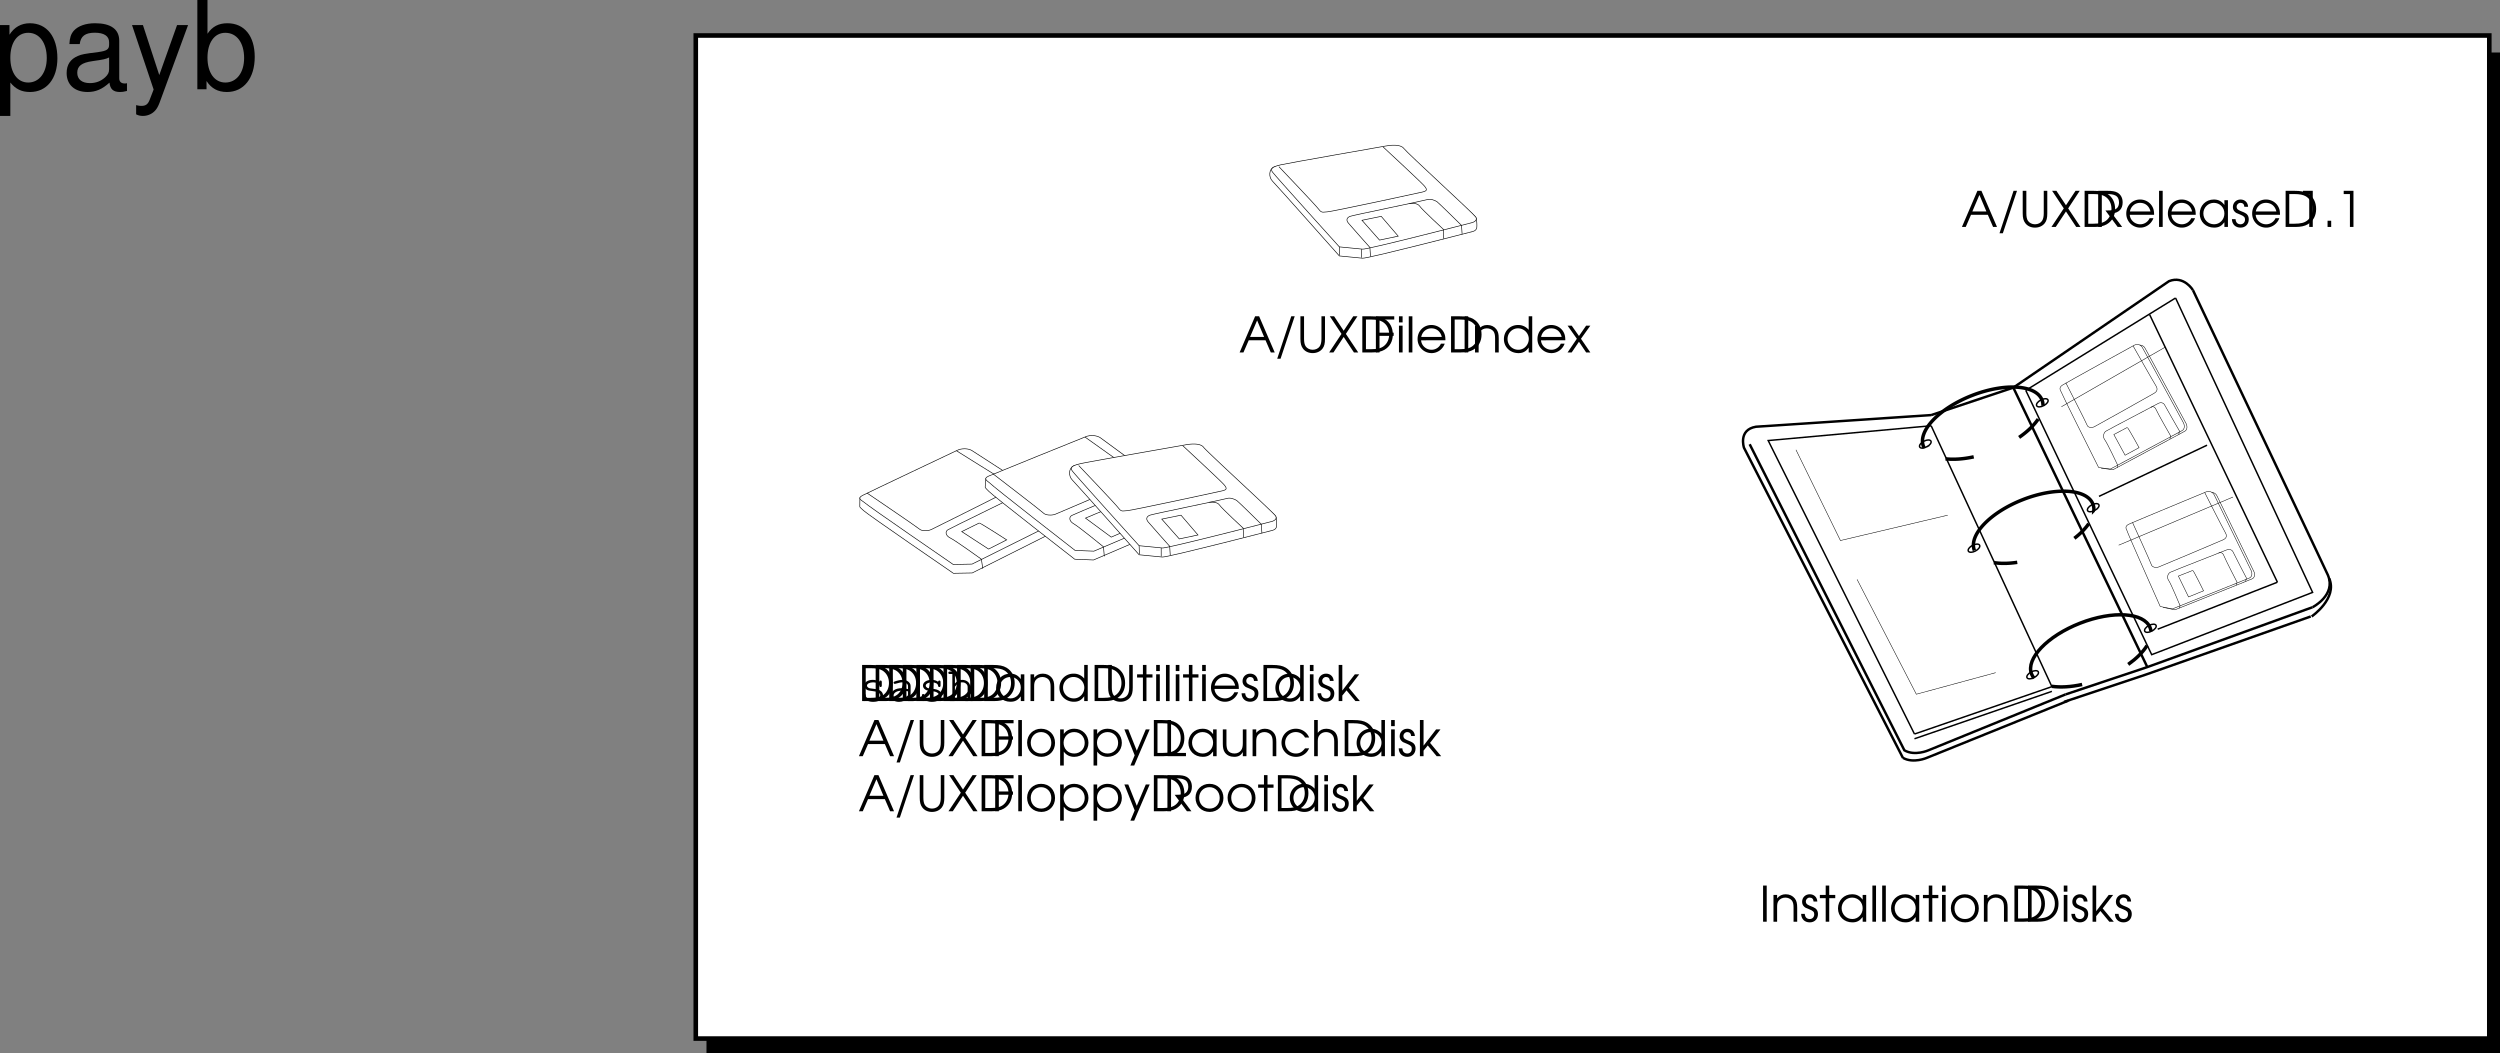 <svg xmlns="http://www.w3.org/2000/svg" xmlns:xlink="http://www.w3.org/1999/xlink" width="408.422" height="172.078"><rect width="100%" height="100%" fill="#808080" stroke="none"/><defs><path id="a" d="M.61 0h.593v-5.906H.61zm0 0"/><path id="b" d="M.5 0h.594v-2.406c0-.485.062-.75.234-1 .234-.328.64-.531 1.11-.531.421 0 .812.171 1.062.468.203.281.281.594.281 1.172V0h.594v-2.297c0-.734-.11-1.125-.39-1.5-.344-.437-.86-.687-1.485-.687-.578 0-1.031.218-1.406.671v-.562H.5Zm0 0"/><path id="c" d="M.14-1.281C.157-.438.704.109 1.548.109 2.344.11 2.89-.453 2.89-1.25c0-.547-.25-.906-.766-1.125-.672-.281-.703-.281-.828-.36-.266-.124-.39-.312-.39-.562 0-.36.28-.64.624-.64.39 0 .61.218.64.64h.61C2.75-4 2.25-4.484 1.547-4.484c-.719 0-1.25.53-1.25 1.234 0 .328.125.594.328.781.188.172.203.188.813.422.687.281.843.453.843.844 0 .437-.297.766-.734.766-.484 0-.781-.313-.813-.844zm0 0"/><path id="d" d="M1.047 0h.578v-3.844h.984v-.531h-.984v-1.531h-.578v1.531H.094v.531h.953zm0 0"/><path id="e" d="M4.953-4.375h-.578v.781c-.453-.61-.969-.89-1.734-.89-1.313 0-2.297 1-2.297 2.312 0 1.313 1 2.281 2.344 2.281.75 0 1.203-.25 1.687-.875V0h.578Zm-2.297.438c.969 0 1.719.75 1.719 1.734 0 1-.75 1.765-1.688 1.765-.984 0-1.75-.78-1.75-1.78 0-.954.766-1.72 1.72-1.72zm0 0"/><path id="f" d="M.5 0h.594v-5.906H.5Zm0 0"/><path id="g" d="M.5 0h.594v-4.375H.5Zm0-4.906h.594v-1H.5Zm0 0"/><path id="h" d="M2.625-4.484C1.328-4.484.344-3.5.344-2.22c0 1.361.969 2.33 2.344 2.33 1.265 0 2.218-.968 2.218-2.28 0-1.345-.953-2.313-2.281-2.313zm0 .546c.969 0 1.672.75 1.672 1.766S3.609-.437 2.657-.437c-1 0-1.72-.735-1.72-1.766 0-.985.72-1.735 1.688-1.735zm0 0"/><path id="i" d="M.61 0h1.593c.89 0 1.516-.14 2.031-.438.891-.53 1.36-1.39 1.36-2.5 0-1.109-.453-1.984-1.328-2.515-.563-.328-1.188-.453-2.266-.453H.61Zm.593-.531v-4.844h.828c.875 0 1.469.125 1.89.375C4.61-4.578 5-3.844 5-2.953c0 .765-.297 1.453-.844 1.89-.468.375-1.078.532-2.125.532zm0 0"/><path id="j" d="M.5 0h.594v-.906l.687-.844L3.234 0h.735L2.156-2.172 3.86-4.375h-.718L1.094-1.719v-4.187H.5Zm0 0"/><path id="k" d="M.094 0h.625l.86-1.984h2.75L5.187 0h.64L3.281-5.906h-.656Zm1.703-2.531 1.156-2.703 1.14 2.703zm0 0"/><path id="l" d="M.313 1.031h.546l2.313-6.937h-.563zm0 0"/><path id="m" d="M.61-5.906v3.687c0 .75.124 1.203.421 1.594.344.469.922.734 1.578.734.672 0 1.25-.265 1.61-.734.297-.39.406-.844.406-1.594v-3.687h-.578v3.687c0 .531-.094.938-.281 1.219-.22.344-.657.563-1.157.563-.468 0-.906-.22-1.14-.563-.188-.281-.266-.688-.266-1.219v-3.687zm0 0"/><path id="n" d="M.063 0h.703l1.671-2.531L4.11 0h.704L2.796-3.031l1.89-2.875H4l-1.563 2.36-1.562-2.36H.172l1.906 2.875zm0 0"/><path id="o" d="M.61 0h.593v-2.703h2.313v-.531H1.203v-2.141H3.61v-.531h-3zm0 0"/><path id="p" d="M4.89-1.984c0-.61-.077-.97-.296-1.36-.39-.703-1.157-1.14-2-1.14-1.266 0-2.25 1-2.25 2.28A2.284 2.284 0 0 0 2.64.11c.953 0 1.812-.625 2.14-1.546h-.625c-.25.593-.86 1-1.531 1-.89 0-1.656-.688-1.703-1.547zM.939-2.531c.171-.844.828-1.406 1.656-1.406.86 0 1.5.53 1.703 1.406zm0 0"/><path id="q" d="M4.969-5.906H4.39v2.218a2.204 2.204 0 0 0-1.735-.796c-1.312 0-2.312 1-2.312 2.312C.344-.875 1.375.11 2.719.11c.734 0 1.219-.265 1.672-.906V0h.578ZM2.64-3.938c.984 0 1.765.782 1.765 1.735 0 .969-.765 1.765-1.703 1.765-1 0-1.765-.765-1.765-1.765 0-.969.765-1.735 1.703-1.735zm0 0"/><path id="r" d="M.063 0h.671l1.188-1.75L3.094 0h.687L2.25-2.234l1.531-2.141h-.687L1.922-2.687.734-4.375H.063l1.515 2.14zm0 0"/><path id="v" d="M.5-4.375v5.906h.594V-.75c.39.563.984.86 1.703.86 1.312 0 2.328-1 2.328-2.282 0-1.312-1-2.312-2.313-2.312-.75 0-1.343.296-1.718.859v-.75zm2.297.438c.984 0 1.719.75 1.719 1.765 0 .985-.735 1.735-1.72 1.735-1 0-1.733-.75-1.733-1.766 0-.969.75-1.735 1.734-1.735zm0 0"/><path id="w" d="M1.063 1.531h.625l2.53-5.906h-.64L2.11-.891.72-4.375H.08L1.765-.141zm0 0"/><path id="x" d="M.61 0h3.03v-.531H1.204v-5.375H.61zm0 0"/><path id="y" d="M4.36-4.375h-.594v2.25c0 .531-.079.875-.266 1.14-.25.36-.64.547-1.094.547-.5 0-.906-.203-1.11-.546-.124-.235-.202-.579-.202-1.032v-2.359H.5v2.36c0 .655.11 1.092.344 1.42.328.453.86.703 1.515.703.688 0 1.11-.25 1.407-.796V0h.593zm0 0"/><path id="z" d="M4.188-1.281c-.454.593-.875.843-1.5.843-.97 0-1.75-.765-1.75-1.75 0-.984.765-1.75 1.734-1.75.64 0 1.187.313 1.515.891h.672a2.321 2.321 0 0 0-2.171-1.437C1.375-4.484.344-3.47.344-2.204.344-.89 1.375.11 2.719.11c.547 0 1.047-.171 1.453-.5.281-.218.453-.437.687-.89zm0 0"/><path id="A" d="M.5 0h.594v-2.406c0-.469.062-.75.25-.985.234-.343.64-.546 1.093-.546.422 0 .813.171 1.047.468.22.266.297.61.297 1.11V0h.594v-2.36c0-.656-.125-1.109-.375-1.453-.328-.421-.875-.671-1.516-.671-.593 0-1.093.25-1.39.671v-2.093H.5Zm0 0"/><path id="B" d="M2.875-2.203c1.14-.125 1.734-.75 1.734-1.813 0-.734-.312-1.296-.875-1.609-.375-.203-.875-.281-1.656-.281H.61V0h.594v-5.375h.828c.625 0 1.047.063 1.36.219.406.187.625.593.625 1.125 0 .672-.297 1.093-.891 1.25-.281.062-.672.094-1.328.094l2 2.687h.734Zm0 0"/><path id="C" d="M2.25 0h.578v-5.906H1.234v.531H2.25Zm0 0"/><path id="D" d="M.813 0h.593v-1.016H.813Zm0 0"/><path id="s" d="M1.203-.938c0-.14-.094-.218-.219-.218s-.203.078-.203.25v.656c0 .156.078.25.203.25.141 0 .204-.094.204-.25.312.25.734.375 1.218.375.953 0 1.625-.438 1.625-1.078 0-.281-.172-.563-.422-.735-.265-.171-.562-.265-1.062-.312-.703-.078-.735-.094-.922-.188-.14-.093-.219-.218-.219-.328 0-.312.422-.546 1-.546.578 0 .985.218 1.016.546.015.141.078.22.203.22.14 0 .203-.095.203-.25v-.548c0-.172-.062-.265-.203-.265-.11 0-.188.093-.203.203-.266-.203-.625-.313-1.063-.313-.812 0-1.406.39-1.406.938 0 .265.14.5.39.656.22.14.454.188 1.048.25.437.047.656.094.859.219.203.11.328.281.328.453 0 .39-.5.672-1.187.672-.657 0-1.188-.266-1.188-.61zm0 0"/><path id="t" d="M3.313 0h.812c.156 0 .25-.078.25-.203 0-.14-.094-.203-.25-.203h-.39v-2.047c0-.594-.579-1.016-1.344-1.016-.297 0-.829.11-1.266.266-.11.031-.172.094-.172.187 0 .125.094.204.203.204.032 0 .063 0 .157-.032.468-.14.796-.219 1.062-.219.547 0 .938.25.938.61v.5c-.485-.125-.688-.156-1.047-.156C1.234-2.11.53-1.625.53-.906c0 .61.531 1.031 1.297 1.031.547 0 .984-.172 1.484-.594Zm0-.938c-.516.47-.938.657-1.485.657-.547 0-.875-.25-.875-.625 0-.469.563-.797 1.36-.797.343 0 .734.047 1 .11zm0 0"/><path id="u" d="M1.375-4.828H.562c-.171 0-.265.078-.265.203 0 .14.094.203.266.203h.39v4.016H.625c-.172 0-.25.062-.25.203 0 .125.094.203.25.203h1.063c.171 0 .265-.078.265-.203 0-.14-.094-.203-.266-.203h-.312V-2.36c.203-.235.344-.391.39-.422.235-.188.454-.281.75-.281.313 0 .47.046.657.203.187.14.281.328.281.562v1.89h-.312c-.172 0-.266.063-.266.204 0 .125.094.203.266.203h1.046c.172 0 .266-.078.266-.203 0-.14-.078-.203-.266-.203h-.312v-1.922c0-.656-.563-1.14-1.313-1.14-.484 0-.812.171-1.187.593zm0 0"/><path id="E" d="M1.078 4.36h1.688v-5.454C3.64-.016 4.625.453 5.984.453c2.72 0 4.47-2.172 4.47-5.516 0-3.515-1.72-5.718-4.5-5.718-1.407 0-2.548.64-3.329 1.875v-1.578H1.078Zm4.61-13.58c1.828 0 3.03 1.625 3.03 4.125 0 2.375-1.218 4-3.03 4-1.782 0-2.922-1.61-2.922-4.062 0-2.469 1.14-4.063 2.921-4.063zm0 0"/><path id="F" d="M10.703-.984c-.187.046-.265.046-.36.046-.577 0-.905-.296-.905-.828v-6.156c0-1.86-1.36-2.86-3.938-2.86-1.547 0-2.766.438-3.484 1.22-.47.546-.672 1.14-.72 2.187h1.688c.141-1.281.891-1.86 2.454-1.86 1.515 0 2.343.547 2.343 1.547v.454c-.015.718-.375.968-1.734 1.156-2.36.297-2.734.375-3.36.64C1.454-4.921.845-4 .845-2.64.844-.734 2.156.453 4.28.453 5.594.453 6.656 0 7.844-1.078 7.954 0 8.484.453 9.562.453c.36 0 .579-.031 1.141-.172zM7.781-3.297c0 .563-.156.89-.656 1.36-.688.625-1.5.937-2.484.937-1.297 0-2.063-.625-2.063-1.688 0-1.093.719-1.656 2.516-1.906 1.781-.25 2.125-.328 2.687-.593zm0 0"/><path id="G" d="M7.766-10.484 4.859-2.313l-2.671-8.171H.405L3.937.046l-.64 1.657c-.281.734-.64 1.016-1.344 1.016-.266 0-.516-.031-.875-.125v1.5c.344.187.688.265 1.125.265a2.73 2.73 0 0 0 1.563-.5c.515-.375.812-.812 1.14-1.656l4.657-12.687zm0 0"/><path id="H" d="M1.078-14.578V0h1.5v-1.344C3.375-.125 4.438.453 5.906.453c2.75 0 4.547-2.25 4.547-5.734 0-3.407-1.687-5.5-4.469-5.5-1.437 0-2.468.547-3.25 1.719v-5.516zm4.578 5.36c1.86 0 3.063 1.624 3.063 4.124 0 2.375-1.235 4-3.063 4-1.781 0-2.922-1.61-2.922-4.062 0-2.469 1.141-4.063 2.922-4.063zm0 0"/></defs><path d="M408.422 172.078V8.578H115.418v163.5h293.004"/><path fill="#fff" d="M406.672 169.672V5.8H113.668v163.87h293.004"/><path fill="none" stroke="#000" stroke-width=".75" d="M406.672 169.672V5.8H113.668v163.87Zm0 0"/><path fill="#fff" d="M140.48 81.34c.954-.496 17.801-6.59 18.29-6.313.484.278 14.894 8.313 15.464 8.703.344.239.614 1.82.043 2.118-.57.3-15.445 7.754-15.445 7.754l-3.078.058s-13.992-9.597-14.633-10.215c-.191-.187-.66-.543-.66-.683 0-.18.02-1.422.02-1.422"/><path fill="none" stroke="#000" stroke-miterlimit="10" stroke-width=".1" d="M140.48 81.34c.954-.496 17.801-6.59 18.29-6.313.484.278 14.894 8.313 15.464 8.703.344.239.614 1.82.043 2.118-.57.3-15.445 7.754-15.445 7.754l-3.078.058s-13.992-9.598-14.633-10.215c-.191-.187-.66-.543-.66-.683 0-.18.02-1.422.02-1.422zm0 0"/><path fill="#fff" d="M156.242 73.633c.95-.5 2.012-.328 2.5-.051.488.281 14.422 9.352 15.004 9.727.586.375.887.945.316 1.246-.574.297-15.257 7.601-15.257 7.601l-3.078.063s-13.993-9.602-14.63-10.215c-.195-.192-1.167-.555-.21-1.055.718-.383 15.355-7.316 15.355-7.316"/><path fill="none" stroke="#000" stroke-miterlimit="10" stroke-width=".1" d="M156.242 73.633c.95-.5 2.012-.328 2.5-.051.488.281 14.422 9.352 15.004 9.727.586.375.887.945.317 1.246-.575.297-15.258 7.601-15.258 7.601l-3.078.063s-13.993-9.602-14.63-10.215c-.195-.192-1.167-.555-.21-1.055.718-.383 15.355-7.316 15.355-7.316zm0 0"/><path fill="none" stroke="#000" stroke-miterlimit="10" stroke-width=".1" d="M156.242 73.633s7.594 4.762 8.57 5.32c.973.563.5.953.118 1.152-.38.204-12.028 6.067-12.778 6.403-.668.304-1.629.226-1.925-.059-.293-.281-8.579-5.902-8.579-5.902m18.902 12.348-.218-1.536s-4.297-3.093-5.074-3.464c-.778-.372-.887-1.043-.41-1.34.476-.297 10.586-5.207 11.16-5.504.57-.301 1.34-.219 1.73.062.39.282 5.653 3.551 5.653 3.551l.125 1.535"/><path fill="none" stroke="#000" stroke-miterlimit="10" stroke-width=".1" d="m171.703 87.102-.125-1.442s-5.015-3.133-5.601-3.601c-.586-.47-1.164-.457-1.547-.258"/><path fill="#fff" d="M157.117 86.848s2.715-1.348 2.86-1.403c.144-.05 4.48 2.754 4.48 2.754l-2.957 1.5-4.383-2.851"/><path fill="none" stroke="#000" stroke-miterlimit="10" stroke-width=".1" d="M157.117 86.848s2.715-1.348 2.86-1.403c.144-.05 4.48 2.754 4.48 2.754l-2.957 1.5zm0 0"/><path fill="#fff" d="M161.059 78.16c.98-.441 18.16-5.527 18.625-5.219.472.305 14.379 9.18 14.93 9.602.324.258.5 1.852-.087 2.117-.59.266-15.879 6.824-15.879 6.824l-3.074-.125s-13.398-10.402-14-11.058c-.183-.2-.629-.582-.625-.723.012-.18.11-1.418.11-1.418"/><path fill="none" stroke="#000" stroke-miterlimit="10" stroke-width=".1" d="M161.059 78.16c.98-.441 18.16-5.527 18.625-5.219.472.305 14.379 9.18 14.93 9.602.324.258.5 1.852-.087 2.117-.59.266-15.879 6.824-15.879 6.824l-3.074-.125s-13.398-10.402-14-11.058c-.183-.2-.629-.582-.625-.723.012-.18.11-1.418.11-1.418zm0 0"/><path fill="#fff" d="M177.246 71.395c.98-.442 2.027-.204 2.496.105.469.305 13.844 10.187 14.406 10.594.563.406.829.996.239 1.261-.59.266-15.68 6.688-15.68 6.688l-3.074-.121s-13.399-10.41-14.004-11.067c-.184-.195-1.129-.62-.149-1.062.747-.336 15.766-6.398 15.766-6.398"/><path fill="none" stroke="#000" stroke-miterlimit="10" stroke-width=".1" d="M177.246 71.395c.98-.442 2.027-.204 2.496.105.469.305 13.844 10.187 14.406 10.594.563.406.829.996.239 1.261-.59.266-15.68 6.688-15.68 6.688l-3.074-.121s-13.399-10.41-14.004-11.067c-.184-.195-1.129-.62-.149-1.062.747-.336 15.766-6.398 15.766-6.398zm0 0"/><path fill="none" stroke="#000" stroke-miterlimit="10" stroke-width=".1" d="M177.246 71.395s7.297 5.207 8.238 5.824c.938.617.442.98.047 1.156-.386.176-12.36 5.344-13.129 5.637-.683.261-1.64.125-1.918-.176-.277-.297-8.218-6.395-8.218-6.395m18.14 13.442-.129-1.547s-4.101-3.344-4.855-3.758c-.754-.418-.824-1.094-.332-1.363.492-.27 10.875-4.57 11.465-4.836.586-.266 1.351-.137 1.726.168.371.305 5.43 3.879 5.43 3.879l.031 1.539"/><path fill="none" stroke="#000" stroke-miterlimit="10" stroke-width=".1" d="m191.883 85.758-.04-1.446s-4.824-3.421-5.382-3.925c-.555-.504-1.133-.528-1.524-.348"/><path fill="#fff" d="M177.336 84.645s2.793-1.188 2.937-1.23c.149-.044 4.309 3.01 4.309 3.01l-3.039 1.325-4.207-3.105"/><path fill="none" stroke="#000" stroke-miterlimit="10" stroke-width=".1" d="M177.336 84.645s2.793-1.188 2.937-1.23c.149-.044 4.309 3.01 4.309 3.01l-3.039 1.325zm0 0"/><path fill="#fff" d="M193.121 73.535c.926-.183 15.16 10.047 15.344 10.953.09.461.129 1.106.09 1.477-.059.597-.739.695-.739.695s-17.195 4.442-17.93 4.344c-.187-.027-3.788-.371-3.788-.371s-10.25-11.547-10.903-12.2c-.695-.69-.582-1.94.16-2.308.739-.371 17.766-2.59 17.766-2.59"/><path fill="none" stroke="#000" stroke-miterlimit="10" stroke-width=".1" d="M193.121 73.535c.926-.183 15.16 10.047 15.344 10.953.09.461.129 1.106.09 1.477-.059.597-.739.695-.739.695s-17.195 4.442-17.93 4.344c-.187-.027-3.788-.371-3.788-.371s-10.25-11.547-10.903-12.2c-.695-.69-.582-1.94.16-2.308.739-.371 17.766-2.59 17.766-2.59zm0 0"/><path fill="#fff" d="M193.492 72.707c.922-.187 2.586-.371 3.14.367.555.738 11.368 10.63 11.74 11.184.429.644-.556.922-.556.922s-17.195 4.445-17.93 4.343c-.187-.023-3.788-.37-3.788-.37s-10.352-11.458-10.903-12.196c-.574-.766.508-.996 1.293-1.203.801-.211 17.004-3.047 17.004-3.047"/><path fill="none" stroke="#000" stroke-miterlimit="10" stroke-width=".1" d="M193.492 72.707c.922-.187 2.586-.371 3.14.367.556.739 11.368 10.63 11.74 11.184.429.644-.556.922-.556.922s-17.195 4.445-17.93 4.343a954.93 954.93 0 0 0-3.788-.37s-10.352-11.458-10.903-12.196c-.574-.766.508-.996 1.293-1.203.801-.211 17.004-3.047 17.004-3.047zm0 0"/><path fill="none" stroke="#000" stroke-miterlimit="10" stroke-width=".1" d="m191.184 90.727-.094-1.48s-3.05-3.419-3.512-3.974c-.46-.554-.183-.925.278-1.109.46-.184 12.011-2.539 12.57-2.727.55-.183 1.242.094 1.613.325.246.156 4.02 3.883 4.02 3.883l.093 1.43"/><path fill="none" stroke="#000" stroke-miterlimit="10" stroke-width=".1" d="m203.148 87.812-.046-1.519s-3.508-3.238-3.88-3.793c-.37-.555-1.386-.46-1.663-.46m-7.762 2.769 3.14-.645 2.774 3.234-3.05.645zm-3.652 5.731-.047-1.388m3.605 1.758v-1.387m3.512-16.726s6.191 5.73 6.746 6.375c.555.648.465.836-.277 1.016-.739.187-14.973 3.238-15.524 3.238-.558 0-.926.277-1.39-.371-.461-.645-6.54-7-6.54-7"/><g transform="translate(-74.578 -301.422)"><use xlink:href="#a" width="100%" height="100%" x="362" y="452"/><use xlink:href="#b" width="100%" height="100%" x="363.808" y="452"/><use xlink:href="#c" width="100%" height="100%" x="368.688" y="452"/><use xlink:href="#d" width="100%" height="100%" x="371.792" y="452"/><use xlink:href="#e" width="100%" height="100%" x="374.504" y="452"/><use xlink:href="#f" width="100%" height="100%" x="379.968" y="452"/><use xlink:href="#f" width="100%" height="100%" x="381.568" y="452"/><use xlink:href="#e" width="100%" height="100%" x="383.168" y="452"/><use xlink:href="#d" width="100%" height="100%" x="388.632" y="452"/><use xlink:href="#g" width="100%" height="100%" x="391.344" y="452"/><use xlink:href="#h" width="100%" height="100%" x="392.944" y="452"/><use xlink:href="#b" width="100%" height="100%" x="398.184" y="452"/><use xlink:href="#i" width="100%" height="100%" x="403.064" y="452"/><use xlink:href="#i" width="100%" height="100%" x="405.28" y="452"/><use xlink:href="#g" width="100%" height="100%" x="411.232" y="452"/><use xlink:href="#c" width="100%" height="100%" x="412.832" y="452"/><use xlink:href="#j" width="100%" height="100%" x="415.936" y="452"/><use xlink:href="#c" width="100%" height="100%" x="419.952" y="452"/></g><path fill="#fff" d="M225.832 24.715c.926-.184 15.16 10.047 15.344 10.953.09.46.125 1.105.09 1.477-.059.597-.739.695-.739.695s-17.195 4.441-17.93 4.344c-.187-.028-3.788-.372-3.788-.372s-10.25-11.546-10.907-12.199c-.691-.691-.578-1.941.164-2.308.739-.371 17.766-2.59 17.766-2.59"/><path fill="none" stroke="#000" stroke-miterlimit="10" stroke-width=".1" d="M225.832 24.715c.926-.184 15.16 10.047 15.344 10.953.09.46.125 1.105.09 1.477-.059.597-.739.695-.739.695s-17.195 4.441-17.93 4.344c-.187-.028-3.788-.371-3.788-.371s-10.25-11.547-10.907-12.2c-.691-.691-.578-1.941.164-2.308.739-.371 17.766-2.59 17.766-2.59zm0 0"/><path fill="#fff" d="M226.203 23.883c.922-.184 2.586-.367 3.14.37.555.74 11.368 10.63 11.735 11.184.434.645-.55.922-.55.922s-17.196 4.446-17.93 4.344c-.188-.027-3.79-.371-3.79-.371s-10.351-11.457-10.906-12.195c-.57-.762.512-.996 1.297-1.203.797-.211 17.004-3.051 17.004-3.051"/><path fill="none" stroke="#000" stroke-miterlimit="10" stroke-width=".1" d="M226.203 23.883c.922-.184 2.586-.367 3.14.37.555.74 11.368 10.63 11.735 11.185.434.644-.55.921-.55.921s-17.196 4.446-17.93 4.344c-.188-.027-3.79-.371-3.79-.371s-10.351-11.457-10.906-12.195c-.57-.762.512-.996 1.297-1.203.797-.211 17.004-3.051 17.004-3.051zm0 0"/><path fill="none" stroke="#000" stroke-miterlimit="10" stroke-width=".1" d="m223.895 41.906-.094-1.48s-3.05-3.418-3.512-3.973c-.465-.558-.187-.926.274-1.11.464-.183 12.015-2.538 12.57-2.726.555-.183 1.246.094 1.617.324.246.157 4.02 3.883 4.02 3.883l.093 1.434"/><path fill="none" stroke="#000" stroke-miterlimit="10" stroke-width=".1" d="m235.86 38.992-.048-1.52s-3.511-3.238-3.878-3.792c-.372-.555-1.387-.461-1.664-.461m-7.762 2.769 3.14-.644 2.774 3.234-3.05.645zm-3.653 5.731-.046-1.387m3.605 1.758v-1.387m3.512-16.726s6.191 5.73 6.746 6.375c.555.648.46.832-.277 1.015-.739.188-14.97 3.238-15.528 3.238-.554 0-.922.278-1.387-.37-.46-.645-6.539-7-6.539-7"/><g transform="translate(-74.578 -301.422)"><use xlink:href="#k" width="100%" height="100%" x="277" y="359"/><use xlink:href="#l" width="100%" height="100%" x="282.92" y="359"/><use xlink:href="#m" width="100%" height="100%" x="286.416" y="359"/><use xlink:href="#n" width="100%" height="100%" x="291.656" y="359"/><use xlink:href="#i" width="100%" height="100%" x="296.528" y="359"/><use xlink:href="#o" width="100%" height="100%" x="298.744" y="359"/><use xlink:href="#g" width="100%" height="100%" x="302.624" y="359"/><use xlink:href="#f" width="100%" height="100%" x="304.224" y="359"/><use xlink:href="#p" width="100%" height="100%" x="305.824" y="359"/><use xlink:href="#i" width="100%" height="100%" x="311.024" y="359"/><use xlink:href="#a" width="100%" height="100%" x="313.24" y="359"/><use xlink:href="#b" width="100%" height="100%" x="315.048" y="359"/><use xlink:href="#q" width="100%" height="100%" x="319.928" y="359"/><use xlink:href="#p" width="100%" height="100%" x="325.408" y="359"/><use xlink:href="#r" width="100%" height="100%" x="330.608" y="359"/></g><g transform="translate(-74.578 -301.422)"><use xlink:href="#s" width="100%" height="100%" x="214.808" y="415.958"/><use xlink:href="#t" width="100%" height="100%" x="219.608" y="415.958"/><use xlink:href="#s" width="100%" height="100%" x="224.408" y="415.958"/><use xlink:href="#u" width="100%" height="100%" x="229.208" y="415.958"/></g><g transform="translate(-74.578 -301.422)"><use xlink:href="#i" width="100%" height="100%" x="214.808" y="415.958"/><use xlink:href="#i" width="100%" height="100%" x="217.024" y="415.958"/><use xlink:href="#i" width="100%" height="100%" x="219.24" y="415.958"/><use xlink:href="#i" width="100%" height="100%" x="221.456" y="415.958"/><use xlink:href="#i" width="100%" height="100%" x="223.672" y="415.958"/><use xlink:href="#i" width="100%" height="100%" x="225.888" y="415.958"/><use xlink:href="#i" width="100%" height="100%" x="228.104" y="415.958"/><use xlink:href="#i" width="100%" height="100%" x="230.32" y="415.958"/><use xlink:href="#i" width="100%" height="100%" x="232.536" y="415.958"/><use xlink:href="#i" width="100%" height="100%" x="234.752" y="415.958"/><use xlink:href="#e" width="100%" height="100%" x="236.968" y="415.958"/><use xlink:href="#b" width="100%" height="100%" x="242.432" y="415.958"/><use xlink:href="#q" width="100%" height="100%" x="247.312" y="415.958"/><use xlink:href="#i" width="100%" height="100%" x="252.792" y="415.958"/><use xlink:href="#m" width="100%" height="100%" x="255.008" y="415.958"/><use xlink:href="#d" width="100%" height="100%" x="260.248" y="415.958"/><use xlink:href="#g" width="100%" height="100%" x="262.96" y="415.958"/><use xlink:href="#f" width="100%" height="100%" x="264.56" y="415.958"/><use xlink:href="#g" width="100%" height="100%" x="266.16" y="415.958"/><use xlink:href="#d" width="100%" height="100%" x="267.76" y="415.958"/><use xlink:href="#g" width="100%" height="100%" x="270.472" y="415.958"/><use xlink:href="#p" width="100%" height="100%" x="272.072" y="415.958"/><use xlink:href="#c" width="100%" height="100%" x="277.272" y="415.958"/><use xlink:href="#i" width="100%" height="100%" x="280.376" y="415.958"/><use xlink:href="#q" width="100%" height="100%" x="282.592" y="415.958"/><use xlink:href="#g" width="100%" height="100%" x="288.072" y="415.958"/><use xlink:href="#c" width="100%" height="100%" x="289.672" y="415.958"/><use xlink:href="#j" width="100%" height="100%" x="292.776" y="415.958"/></g><g transform="translate(-74.578 -301.422)"><use xlink:href="#k" width="100%" height="100%" x="214.808" y="424.958"/><use xlink:href="#l" width="100%" height="100%" x="220.728" y="424.958"/><use xlink:href="#m" width="100%" height="100%" x="224.224" y="424.958"/><use xlink:href="#n" width="100%" height="100%" x="229.464" y="424.958"/><use xlink:href="#i" width="100%" height="100%" x="234.336" y="424.958"/><use xlink:href="#o" width="100%" height="100%" x="236.552" y="424.958"/><use xlink:href="#f" width="100%" height="100%" x="240.432" y="424.958"/><use xlink:href="#h" width="100%" height="100%" x="242.032" y="424.958"/><use xlink:href="#v" width="100%" height="100%" x="247.272" y="424.958"/><use xlink:href="#v" width="100%" height="100%" x="252.728" y="424.958"/><use xlink:href="#w" width="100%" height="100%" x="258.184" y="424.958"/><use xlink:href="#i" width="100%" height="100%" x="262.472" y="424.958"/><use xlink:href="#x" width="100%" height="100%" x="264.688" y="424.958"/><use xlink:href="#e" width="100%" height="100%" x="268.384" y="424.958"/><use xlink:href="#y" width="100%" height="100%" x="273.848" y="424.958"/><use xlink:href="#b" width="100%" height="100%" x="278.712" y="424.958"/><use xlink:href="#z" width="100%" height="100%" x="283.592" y="424.958"/><use xlink:href="#A" width="100%" height="100%" x="288.768" y="424.958"/><use xlink:href="#i" width="100%" height="100%" x="293.648" y="424.958"/><use xlink:href="#q" width="100%" height="100%" x="295.864" y="424.958"/><use xlink:href="#g" width="100%" height="100%" x="301.344" y="424.958"/><use xlink:href="#c" width="100%" height="100%" x="302.944" y="424.958"/><use xlink:href="#j" width="100%" height="100%" x="306.048" y="424.958"/></g><g transform="translate(-74.578 -301.422)"><use xlink:href="#k" width="100%" height="100%" x="214.808" y="433.958"/><use xlink:href="#l" width="100%" height="100%" x="220.728" y="433.958"/><use xlink:href="#m" width="100%" height="100%" x="224.224" y="433.958"/><use xlink:href="#n" width="100%" height="100%" x="229.464" y="433.958"/><use xlink:href="#i" width="100%" height="100%" x="234.336" y="433.958"/><use xlink:href="#o" width="100%" height="100%" x="236.552" y="433.958"/><use xlink:href="#f" width="100%" height="100%" x="240.432" y="433.958"/><use xlink:href="#h" width="100%" height="100%" x="242.032" y="433.958"/><use xlink:href="#v" width="100%" height="100%" x="247.272" y="433.958"/><use xlink:href="#v" width="100%" height="100%" x="252.728" y="433.958"/><use xlink:href="#w" width="100%" height="100%" x="258.184" y="433.958"/><use xlink:href="#i" width="100%" height="100%" x="262.472" y="433.958"/><use xlink:href="#B" width="100%" height="100%" x="264.688" y="433.958"/><use xlink:href="#h" width="100%" height="100%" x="269.544" y="433.958"/><use xlink:href="#h" width="100%" height="100%" x="274.784" y="433.958"/><use xlink:href="#d" width="100%" height="100%" x="280.024" y="433.958"/><use xlink:href="#i" width="100%" height="100%" x="282.736" y="433.958"/><use xlink:href="#q" width="100%" height="100%" x="284.952" y="433.958"/><use xlink:href="#g" width="100%" height="100%" x="290.432" y="433.958"/><use xlink:href="#c" width="100%" height="100%" x="292.032" y="433.958"/><use xlink:href="#j" width="100%" height="100%" x="295.136" y="433.958"/></g><path fill="none" stroke="#000" stroke-miterlimit="10" stroke-width=".405" d="m377.805 99.195-27 9.785-21.89-45.656m8.538 50.117 13.352-4.46"/><path fill="none" stroke="#000" stroke-miterlimit="10" stroke-width=".243" d="m330.945 63.773 20.575 43.18 26.285-10.176-22.387-48.097m-20.203 64.265-22.45 7.746m2.723-51.141 19.727 42.626-22.45 7.742m38.419-68.516 20.875 43.711M352.5 102.79l19.559-7.677M342.91 81.09l17.652-8.363"/><path fill="none" stroke="#000" stroke-miterlimit="10" stroke-width=".081" d="m342.848 76.379 1.918.25s11.28-6.035 11.726-6.285c.445-.254.434-.871.188-1.317-.11-.191-1.903-3.496-3.184-5.847-1.707-3.125-3.418-6.285-3.543-6.48-.215-.333-.765-.665-1.476-.196 0 0-11.012 6.062-11.555 6.422-.711.469-.23.933-.164 1.148.113.383 4.527 9.184 6.09 12.305"/><path fill="none" stroke="#000" stroke-miterlimit="10" stroke-width=".081" d="M348.477 56.504s3.304 5.851 3.734 6.523c.43.672.02 1.04-.277 1.211-.293.172-9.223 5.196-9.786 5.477-.503.254-1.07.086-1.168-.238-.093-.32-3.488-6.93-3.488-6.93m8.395 13.84.062-.422s-1.71-3.63-2.078-4.09c-.367-.457-.23-1.16.152-1.422.383-.258 8.118-4.289 8.559-4.539.445-.25.895-.086 1.05.242.157.328 2.411 4.23 2.411 4.23l-.102.583"/><path fill="none" stroke="#000" stroke-miterlimit="10" stroke-width=".081" d="m354.492 71.688.133-.458s-2.145-3.734-2.367-4.277c-.219-.543-.578-.59-.875-.426m-6.047 4.461s2.086-1.117 2.191-1.156c.106-.039 1.93 3.297 1.93 3.297l-2.281 1.242zm0 0"/><path fill="none" stroke="#000" stroke-miterlimit="10" stroke-width=".081" d="m343.281 76.488 1.918.25s11.281-6.039 11.727-6.289c.445-.25.43-.867.183-1.316a3418.17 3418.17 0 0 1-3.18-5.844c-1.706-3.129-3.417-6.289-3.542-6.48a.95.95 0 0 0-.813-.43m3.34 42.703 1.969.402s12.11-4.847 12.586-5.05c.476-.204.508-.797.285-1.25-.094-.192-1.715-3.516-2.867-5.883-1.54-3.149-3.082-6.332-3.196-6.524-.199-.343-.746-.707-1.515-.316 0 0-11.832 4.898-12.414 5.195-.774.39-.309.875-.254 1.09.09.379 4.015 9.203 5.406 12.336"/><path fill="none" stroke="#000" stroke-miterlimit="10" stroke-width=".081" d="M360.176 80.46s2.996 5.903 3.39 6.587c.395.68-.054.996-.37 1.137-.317.14-9.919 4.214-10.52 4.437-.54.203-1.113-.012-1.192-.328-.074-.313-3.105-6.953-3.105-6.953m7.68 14.008.097-.403s-1.508-3.629-1.855-4.105c-.348-.473-.156-1.133.262-1.352.414-.215 8.707-3.437 9.183-3.64.477-.203.93-.008 1.067.324.136.328 2.187 4.265 2.187 4.265l-.148.551"/><path fill="none" stroke="#000" stroke-miterlimit="10" stroke-width=".081" d="m365.305 95.559.168-.43s-1.95-3.77-2.141-4.309c-.187-.543-.555-.617-.875-.48m-6.578 3.773s2.238-.898 2.351-.926c.11-.027 1.758 3.329 1.758 3.329l-2.449 1.004zm0 0"/><path fill="none" stroke="#000" stroke-miterlimit="10" stroke-width=".081" d="m353.355 99.223 1.965.402s12.11-4.848 12.586-5.05c.48-.204.512-.798.29-1.25-.098-.188-1.716-3.516-2.872-5.884-1.535-3.148-3.082-6.332-3.191-6.523a1.006 1.006 0 0 0-.809-.48M336.77 66.45l16.988-9.755m-7.629 32.371 18.668-7.867m-46.602 2.965-17.527 4.14-7.262-14.82m32.629 36.406-12.965 3.524-9.68-18.754"/><path fill="none" stroke="#000" stroke-miterlimit="10" stroke-width=".405" d="m377.504 100.71-26.942 9.497m-13.355 4.457 13.356-4.457"/><path fill="none" stroke="#000" stroke-miterlimit="10" stroke-width=".243" d="M333.89 66.266c.508-.266.813-.692.676-.946-.132-.254-.652-.242-1.16.028-.508.265-.812.687-.676.941.133.254.653.242 1.16-.023zm-19.113 6.738c.508-.266.813-.688.68-.941-.133-.254-.656-.247-1.164.023-.508.266-.809.687-.676.941.133.254.653.246 1.16-.023zm0 0"/><path fill="none" stroke="#000" stroke-miterlimit="10" stroke-width=".567" d="M329.86 71.457c1.367-.945 2.44-1.984 3.113-2.996m.785-2.164a2.38 2.38 0 0 0-.16-.953c-.977-2.496-6.102-2.824-11.45-.73-5.343 2.09-8.886 5.808-7.914 8.304.04.09.082.18.13.266m3.476 1.776c1.324.15 2.906.044 4.605-.327"/><path fill="none" stroke="#000" stroke-miterlimit="10" stroke-width=".243" d="M342.207 83.402c.512-.27.813-.691.68-.945-.133-.254-.653-.242-1.16.023-.508.27-.813.692-.68.946.133.254.652.242 1.16-.024zm-19.477 6.614c.508-.266.81-.692.676-.946-.133-.254-.652-.242-1.16.028-.508.265-.812.687-.68.941.137.254.657.246 1.164-.023zm0 0"/><path fill="none" stroke="#000" stroke-miterlimit="10" stroke-width=".567" d="M338.89 87.945c.997-.77 1.794-1.586 2.34-2.39m.844-2.188a2.363 2.363 0 0 0-.16-1.015c-.973-2.493-6.101-2.82-11.445-.727-5.348 2.09-8.89 5.809-7.914 8.305m3.175 1.984c1.098.176 2.403.164 3.825-.047"/><path fill="none" stroke="#000" stroke-miterlimit="10" stroke-width=".243" d="M351.55 103.102c.509-.27.813-.692.677-.946-.133-.254-.653-.242-1.16.024-.508.265-.813.691-.68.945.136.254.656.242 1.164-.023zm-19.234 7.593c.508-.265.813-.687.676-.945-.133-.254-.652-.242-1.16.027-.508.266-.812.688-.68.942.133.254.657.246 1.164-.024zm0 0"/><path fill="none" stroke="#000" stroke-miterlimit="10" stroke-width=".567" d="M347.684 108.543c1.378-.98 2.441-2.047 3.074-3.086m.644-2.332c-.023-.2-.07-.395-.144-.582-.977-2.496-6.102-2.824-11.45-.73-5.347 2.093-8.89 5.812-7.913 8.304.097.25.238.477.414.684m2.891 1.32c1.394.203 3.109.11 4.956-.297"/><path fill="none" stroke="#000" stroke-miterlimit="10" stroke-width=".405" d="m358.262 47.406 20.164 42.551m0 0 1.879 3.992c1.382 3.27-2.5 5.246-2.5 5.246m-91.961-26.621 25.273 50.004c1.715.98 3.918 0 3.918 0l22.418-9.137"/><path fill="none" stroke="#000" stroke-miterlimit="10" stroke-width=".405" d="M310.871 123.805c1.715.976 3.922 0 3.922 0l23.082-9.332m42.652-19.965c1.387 3.27-2.875 6.203-2.875 6.203m-62.144-32.902 13.406-4.485m0 0 25.43-17.386c2.449-.981 3.918 1.468 3.918 1.468m-42.754 20.403-28.64 1.906c-2.938.492-1.958 3.43-1.958 3.43l25.961 50.66"/><path fill="none" stroke="#000" stroke-miterlimit="10" stroke-width=".243" d="m355.418 48.68-24.473 15.093m-18.179 56.145-23.899-47.945 26.621-2.422"/><g transform="translate(-74.578 -301.422)"><use xlink:href="#k" width="100%" height="100%" x="395" y="338.5"/><use xlink:href="#l" width="100%" height="100%" x="400.92" y="338.5"/><use xlink:href="#m" width="100%" height="100%" x="404.416" y="338.5"/><use xlink:href="#n" width="100%" height="100%" x="409.656" y="338.5"/><use xlink:href="#i" width="100%" height="100%" x="414.528" y="338.5"/><use xlink:href="#B" width="100%" height="100%" x="416.744" y="338.5"/><use xlink:href="#p" width="100%" height="100%" x="421.6" y="338.5"/><use xlink:href="#f" width="100%" height="100%" x="426.8" y="338.5"/><use xlink:href="#p" width="100%" height="100%" x="428.4" y="338.5"/><use xlink:href="#e" width="100%" height="100%" x="433.6" y="338.5"/><use xlink:href="#c" width="100%" height="100%" x="439.064" y="338.5"/><use xlink:href="#p" width="100%" height="100%" x="442.168" y="338.5"/><use xlink:href="#i" width="100%" height="100%" x="447.368" y="338.5"/><use xlink:href="#C" width="100%" height="100%" x="449.584" y="338.5"/><use xlink:href="#D" width="100%" height="100%" x="454.016" y="338.5"/><use xlink:href="#C" width="100%" height="100%" x="456.232" y="338.5"/></g><g transform="translate(-74.578 -301.422)"><use xlink:href="#E" width="100%" height="100%" x="73.5" y="316"/><use xlink:href="#F" width="100%" height="100%" x="84.62" y="316"/><use xlink:href="#G" width="100%" height="100%" x="95.74" y="316"/><use xlink:href="#H" width="100%" height="100%" x="105.74" y="316"/></g></svg>
